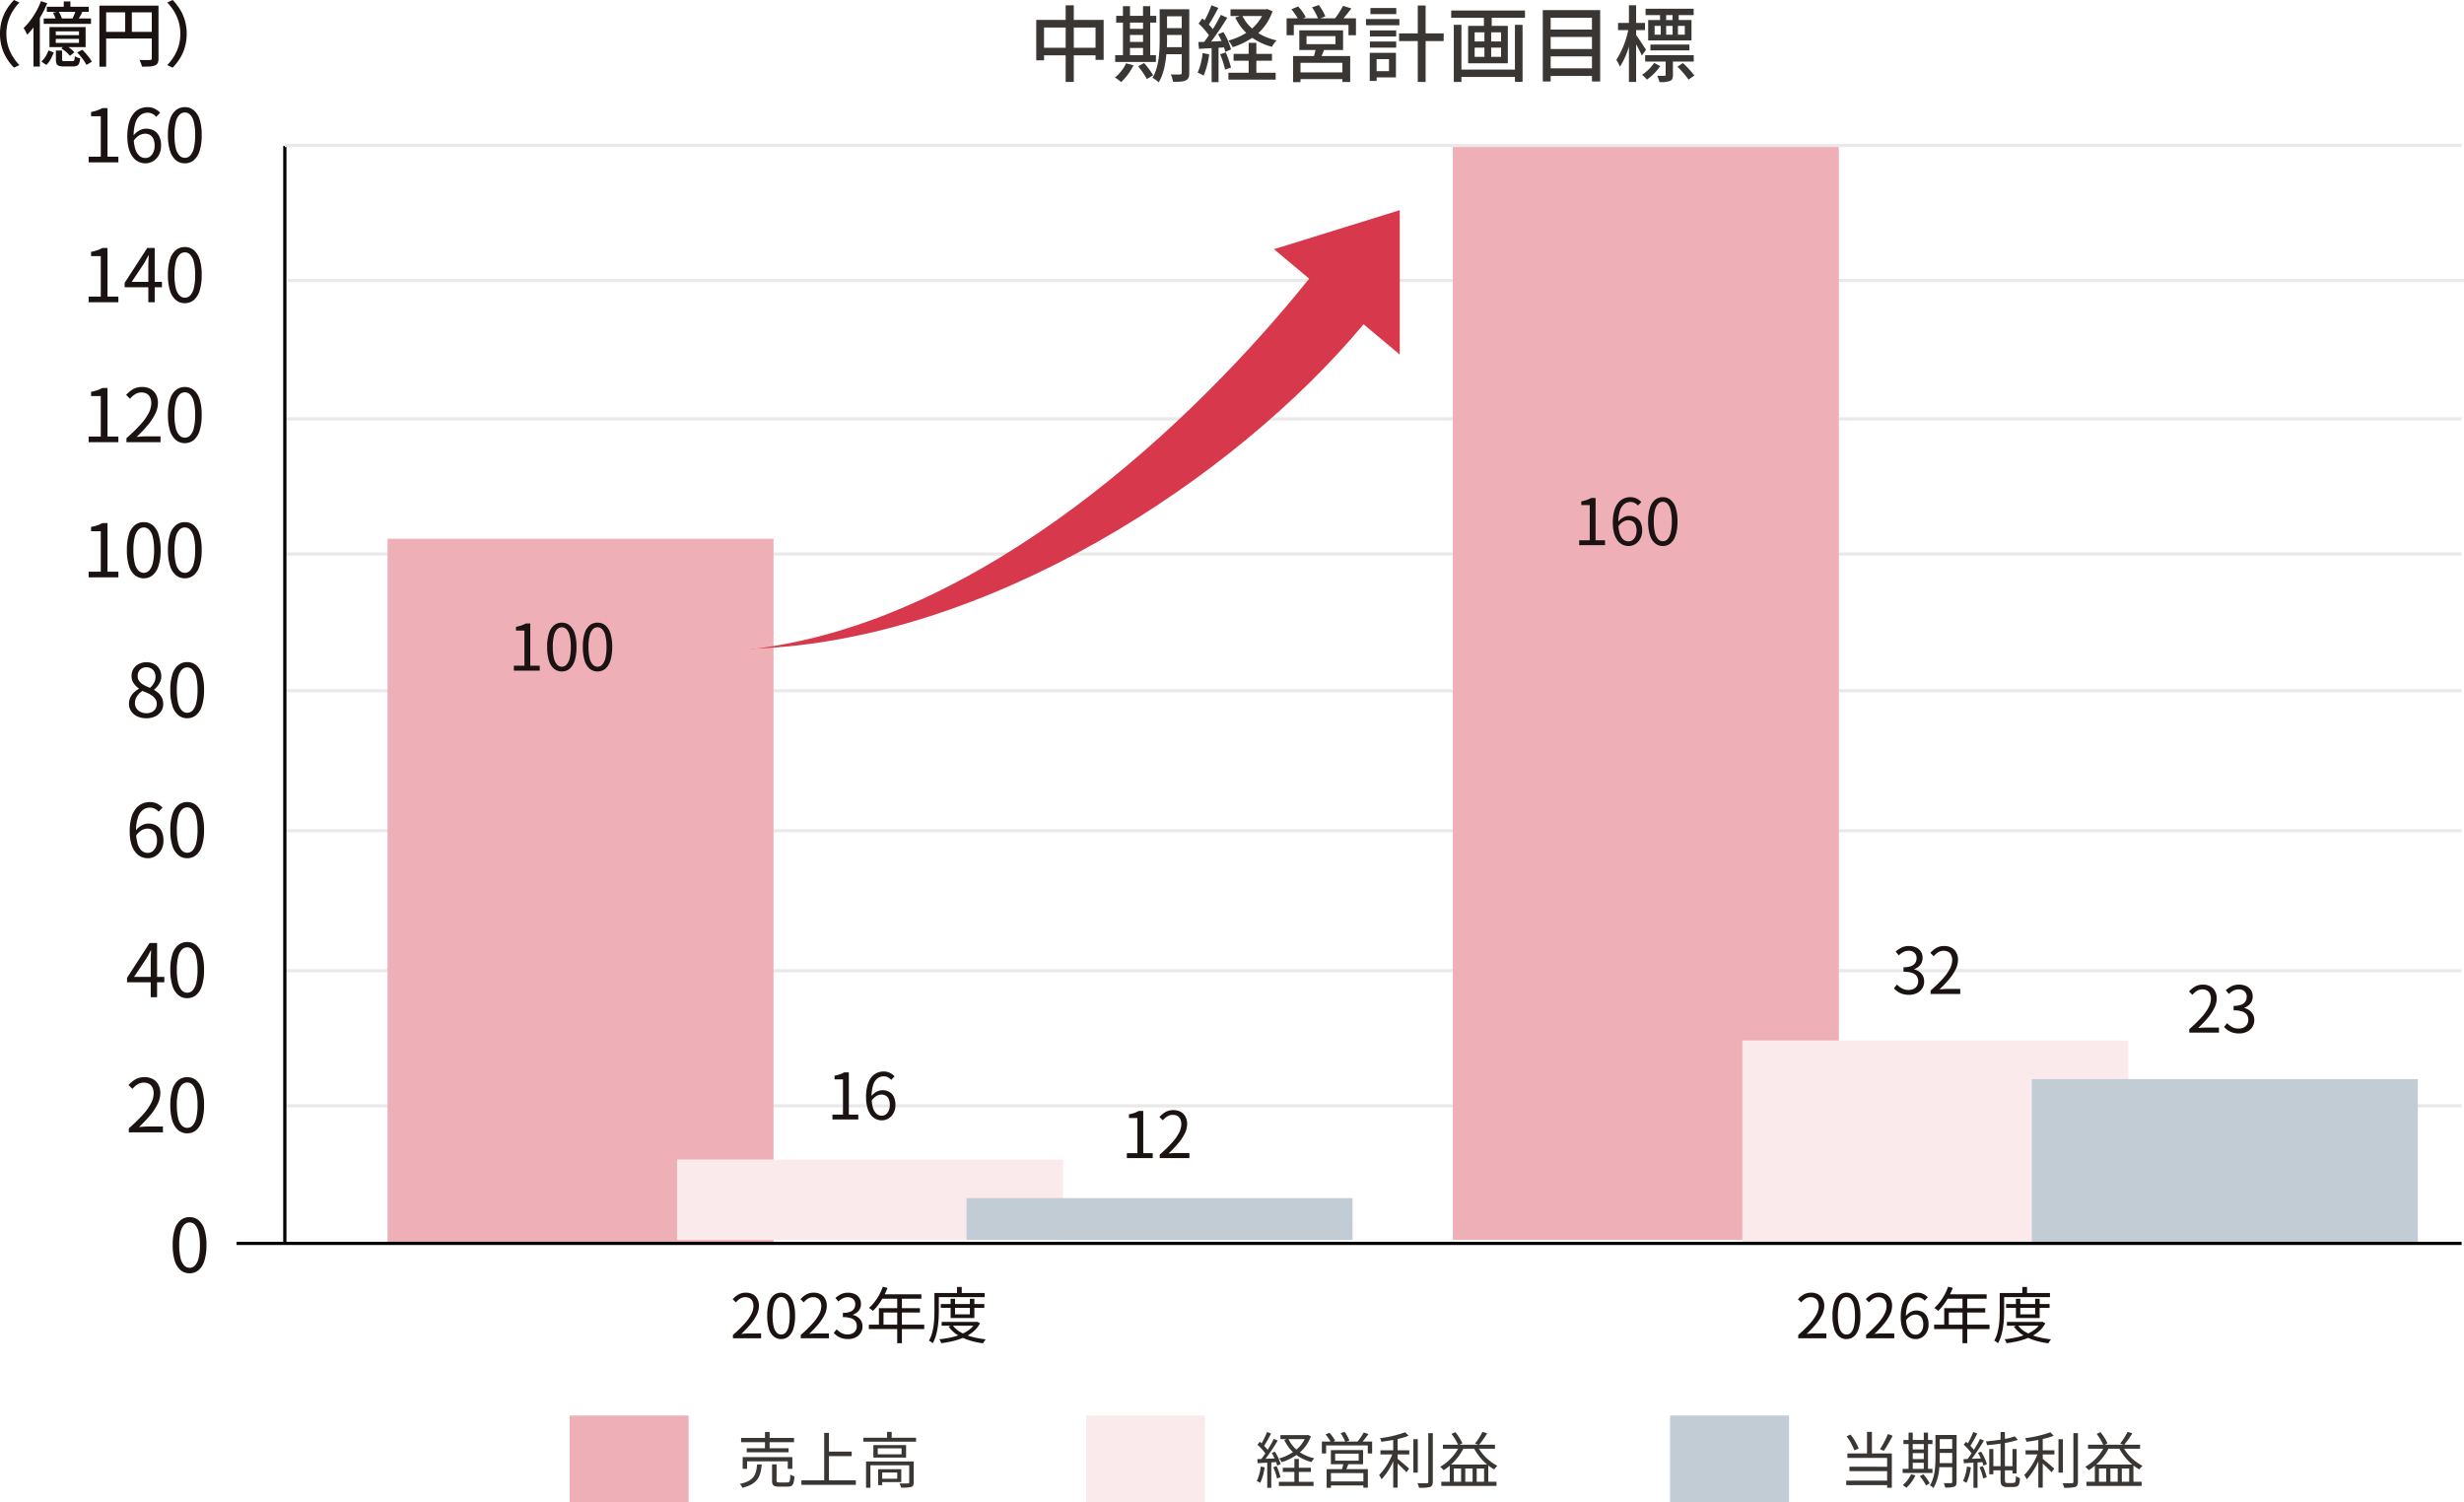 <svg xmlns="http://www.w3.org/2000/svg" width="766.018" height="467.078" viewBox="0 0 766.018 467.078"><g transform="translate(-302.982 -3522.124)"><g transform="translate(-4864 -11242.428)"><g transform="translate(5255.533 14851.765)"><path d="M676.717.5H0v-1H676.717Z" transform="translate(0.75)" fill="#e9e9e9"/><path d="M676.717.5H0v-1H676.717Z" transform="translate(0 43.015)" fill="#e9e9e9"/><path d="M676.717.5H0v-1H676.717Z" transform="translate(0 85.028)" fill="#e9e9e9"/><path d="M676.717.5H0v-1H676.717Z" transform="translate(0 127.542)" fill="#e9e9e9"/><path d="M676.717.5H0v-1H676.717Z" transform="translate(0 171.056)" fill="#e9e9e9"/><path d="M676.717.5H0v-1H676.717Z" transform="translate(0 256.584)" fill="#e9e9e9"/><path d="M676.717.5H0v-1H676.717Z" transform="translate(0 214.57)" fill="#e9e9e9"/></g><g transform="translate(5287.466 14932.043)"><rect width="120" height="219" fill="#efafb7"/><rect width="120" height="25" transform="translate(90 193)" fill="#fbeaec"/><rect width="120" height="13" transform="translate(180 205)" fill="#c1ccd4"/><g transform="translate(37.512 18.006)"><path d="M.836,0V-1.026a43.089,43.089,0,0,0,3.6-3.5,13.881,13.881,0,0,0,2.1-2.936,5.709,5.709,0,0,0,.684-2.556,3.509,3.509,0,0,0-.276-1.425,2.125,2.125,0,0,0-.845-.978,2.71,2.71,0,0,0-1.444-.352,2.943,2.943,0,0,0-1.587.456,5.239,5.239,0,0,0-1.3,1.159L.76-12.141a7.254,7.254,0,0,1,1.805-1.482,4.575,4.575,0,0,1,2.3-.551,4.36,4.36,0,0,1,2.156.5,3.541,3.541,0,0,1,1.406,1.425,4.429,4.429,0,0,1,.5,2.156,6.39,6.39,0,0,1-.693,2.812,14.49,14.49,0,0,1-1.919,2.9A34.408,34.408,0,0,1,3.458-1.368q.551-.038,1.149-.086T5.738-1.5H9.6V0ZM15.827.247a3.514,3.514,0,0,1-2.29-.8,5.061,5.061,0,0,1-1.51-2.413,13.113,13.113,0,0,1-.532-4.047,12.836,12.836,0,0,1,.532-4.018,4.93,4.93,0,0,1,1.51-2.366,3.567,3.567,0,0,1,2.29-.779,3.529,3.529,0,0,1,2.3.789,5.029,5.029,0,0,1,1.5,2.365,12.744,12.744,0,0,1,.532,4.009,13.113,13.113,0,0,1-.532,4.047,5.1,5.1,0,0,1-1.5,2.413A3.5,3.5,0,0,1,15.827.247Zm0-1.406a1.9,1.9,0,0,0,1.4-.608,4.166,4.166,0,0,0,.931-1.91,13.819,13.819,0,0,0,.332-3.334,13.578,13.578,0,0,0-.332-3.315,4.078,4.078,0,0,0-.931-1.881,1.914,1.914,0,0,0-1.4-.6,1.924,1.924,0,0,0-1.387.6,4.021,4.021,0,0,0-.941,1.881,13.578,13.578,0,0,0-.333,3.315A13.819,13.819,0,0,0,13.5-3.677a4.107,4.107,0,0,0,.941,1.91A1.91,1.91,0,0,0,15.827-1.159ZM21.926,0V-1.026a43.089,43.089,0,0,0,3.6-3.5,13.881,13.881,0,0,0,2.1-2.936,5.709,5.709,0,0,0,.684-2.556,3.509,3.509,0,0,0-.276-1.425,2.125,2.125,0,0,0-.846-.978,2.71,2.71,0,0,0-1.444-.352,2.943,2.943,0,0,0-1.587.456,5.239,5.239,0,0,0-1.3,1.159l-1.007-.988a7.254,7.254,0,0,1,1.805-1.482,4.575,4.575,0,0,1,2.3-.551,4.36,4.36,0,0,1,2.156.5,3.541,3.541,0,0,1,1.406,1.425,4.429,4.429,0,0,1,.5,2.156,6.39,6.39,0,0,1-.694,2.812,14.49,14.49,0,0,1-1.919,2.9,34.408,34.408,0,0,1-2.86,3.012q.551-.038,1.149-.086T26.828-1.5h3.857V0ZM36.632.247a6.237,6.237,0,0,1-1.91-.266,5.437,5.437,0,0,1-1.453-.7,6.124,6.124,0,0,1-1.083-.95l.893-1.121a6.708,6.708,0,0,0,1.435,1.112,3.9,3.9,0,0,0,2,.484,3.293,3.293,0,0,0,1.472-.314,2.394,2.394,0,0,0,1-.893,2.552,2.552,0,0,0,.361-1.378,2.62,2.62,0,0,0-.408-1.463,2.646,2.646,0,0,0-1.359-.978,7.592,7.592,0,0,0-2.565-.352V-7.9a6.019,6.019,0,0,0,2.28-.351,2.473,2.473,0,0,0,1.207-.96,2.542,2.542,0,0,0,.37-1.349,2.115,2.115,0,0,0-.627-1.605,2.4,2.4,0,0,0-1.729-.6,3.351,3.351,0,0,0-1.568.38,5.337,5.337,0,0,0-1.32.969l-.931-1.1a7.622,7.622,0,0,1,1.738-1.187,4.755,4.755,0,0,1,2.138-.465,5.131,5.131,0,0,1,2.1.408,3.305,3.305,0,0,1,1.444,1.188,3.3,3.3,0,0,1,.522,1.881,3.221,3.221,0,0,1-.684,2.109,4.021,4.021,0,0,1-1.786,1.235v.1a4.134,4.134,0,0,1,1.482.665,3.579,3.579,0,0,1,1.064,1.2,3.4,3.4,0,0,1,.4,1.672A3.689,3.689,0,0,1,40.508-1.6,3.955,3.955,0,0,1,38.893-.228,5.235,5.235,0,0,1,36.632.247ZM47.443-16.036l1.444.38a23.173,23.173,0,0,1-1.244,2.708A20.433,20.433,0,0,1,46.094-10.5a15.491,15.491,0,0,1-1.729,1.986q-.133-.114-.352-.295t-.456-.351a3.2,3.2,0,0,0-.427-.266,13.26,13.26,0,0,0,1.719-1.833,16.34,16.34,0,0,0,1.472-2.261A17.447,17.447,0,0,0,47.443-16.036Zm-.285,2.375H59.413v1.368H46.455Zm-.931,4.294H58.976v1.349H47.652v4.484H46.227Zm-3.135,5.13H60.306v1.368H43.092Zm8.816-8.7h1.463V1.52H51.908Zm13.547,2.3H78.983v1.178H65.455Zm.266,5.548H76.608v1.178H65.721Zm2.793-7.2h1.368v4.845H74.5v-4.845H75.9v5.985H68.514Zm7.714,7.2h.285l.247-.057.893.475A8.6,8.6,0,0,1,75.62-2.118a11.884,11.884,0,0,1-2.85,1.8A19.565,19.565,0,0,1,69.35.845a31.081,31.081,0,0,1-3.762.675,2.867,2.867,0,0,0-.237-.608,3.062,3.062,0,0,0-.37-.589,33.684,33.684,0,0,0,3.534-.561,18.6,18.6,0,0,0,3.24-1,11.689,11.689,0,0,0,2.67-1.52,6.432,6.432,0,0,0,1.805-2.128ZM69.1-4.1a7.894,7.894,0,0,0,2.461,2.185A14.562,14.562,0,0,0,75.126-.456a26.092,26.092,0,0,0,4.313.779,4.781,4.781,0,0,0-.295.38q-.161.228-.3.447a4.167,4.167,0,0,0-.238.409A25,25,0,0,1,74.214.6a15.221,15.221,0,0,1-3.677-1.71,9.517,9.517,0,0,1-2.65-2.518ZM70.509-15.96h1.463v2.6H70.509Zm-6.327,1.881H79.1v1.292H64.182Zm-.7,0h1.368v5.491q0,1.1-.066,2.413T64.515-3.5a20.229,20.229,0,0,1-.57,2.66,10.488,10.488,0,0,1-1,2.375,3.051,3.051,0,0,0-.332-.276Q62.4,1.1,62.178.96a1.607,1.607,0,0,0-.409-.2A9.967,9.967,0,0,0,62.7-1.454,17.214,17.214,0,0,0,63.213-3.9q.171-1.254.218-2.461t.048-2.233Z" transform="translate(69.022 230.567)" fill="#1a1311"/><path d="M1.76,0V-1.52H5.04V-12.46H2.42v-1.16a11.126,11.126,0,0,0,1.71-.44,8.431,8.431,0,0,0,1.33-.6h1.4V-1.52H9.8V0ZM17.12.26a4.278,4.278,0,0,1-1.94-.45,4.3,4.3,0,0,1-1.56-1.36,6.937,6.937,0,0,1-1.03-2.27A12.184,12.184,0,0,1,12.22-7a13.287,13.287,0,0,1,.44-3.66,6.947,6.947,0,0,1,1.2-2.46,4.631,4.631,0,0,1,1.74-1.37,5.025,5.025,0,0,1,2.04-.43,4.378,4.378,0,0,1,1.98.42,5.133,5.133,0,0,1,1.46,1.08L20.04-12.3A2.994,2.994,0,0,0,19-13.12a2.906,2.906,0,0,0-1.28-.3,3.211,3.211,0,0,0-1.9.61,4.088,4.088,0,0,0-1.37,2.01A11.427,11.427,0,0,0,13.94-7a11.766,11.766,0,0,0,.37,3.18,4.244,4.244,0,0,0,1.08,1.97,2.428,2.428,0,0,0,1.73.67,2.035,2.035,0,0,0,1.27-.42,2.905,2.905,0,0,0,.88-1.17A4.26,4.26,0,0,0,19.6-4.5a4.677,4.677,0,0,0-.29-1.73,2.351,2.351,0,0,0-.87-1.12,2.6,2.6,0,0,0-1.48-.39,3.193,3.193,0,0,0-1.52.45,4.7,4.7,0,0,0-1.56,1.55l-.06-1.44a5.532,5.532,0,0,1,1.02-1.03,4.458,4.458,0,0,1,1.19-.66,3.574,3.574,0,0,1,1.23-.23,4.328,4.328,0,0,1,2.15.51,3.482,3.482,0,0,1,1.42,1.53,5.7,5.7,0,0,1,.51,2.56,5.145,5.145,0,0,1-.58,2.49A4.417,4.417,0,0,1,19.23-.34,3.871,3.871,0,0,1,17.12.26Z" transform="translate(99.032 162.545)" fill="#1a1311"/><path d="M1.76,0V-1.52H5.04V-12.46H2.42v-1.16a11.126,11.126,0,0,0,1.71-.44,8.431,8.431,0,0,0,1.33-.6h1.4V-1.52H9.8V0Zm14.9.26a3.7,3.7,0,0,1-2.41-.84,5.328,5.328,0,0,1-1.59-2.54,13.8,13.8,0,0,1-.56-4.26,13.511,13.511,0,0,1,.56-4.23,5.189,5.189,0,0,1,1.59-2.49,3.755,3.755,0,0,1,2.41-.82,3.715,3.715,0,0,1,2.42.83,5.294,5.294,0,0,1,1.58,2.49,13.414,13.414,0,0,1,.56,4.22,13.8,13.8,0,0,1-.56,4.26A5.368,5.368,0,0,1,19.08-.58,3.687,3.687,0,0,1,16.66.26Zm0-1.48a2,2,0,0,0,1.47-.64,4.385,4.385,0,0,0,.98-2.01,14.546,14.546,0,0,0,.35-3.51,14.293,14.293,0,0,0-.35-3.49,4.293,4.293,0,0,0-.98-1.98,2.015,2.015,0,0,0-1.47-.63,2.026,2.026,0,0,0-1.46.63,4.232,4.232,0,0,0-.99,1.98,14.293,14.293,0,0,0-.35,3.49,14.546,14.546,0,0,0,.35,3.51,4.323,4.323,0,0,0,.99,2.01A2.011,2.011,0,0,0,16.66-1.22ZM27.76.26a3.7,3.7,0,0,1-2.41-.84,5.328,5.328,0,0,1-1.59-2.54,13.8,13.8,0,0,1-.56-4.26,13.511,13.511,0,0,1,.56-4.23,5.189,5.189,0,0,1,1.59-2.49,3.755,3.755,0,0,1,2.41-.82,3.715,3.715,0,0,1,2.42.83,5.294,5.294,0,0,1,1.58,2.49,13.414,13.414,0,0,1,.56,4.22,13.8,13.8,0,0,1-.56,4.26A5.368,5.368,0,0,1,30.18-.58,3.687,3.687,0,0,1,27.76.26Zm0-1.48a2,2,0,0,0,1.47-.64,4.385,4.385,0,0,0,.98-2.01,14.546,14.546,0,0,0,.35-3.51,14.293,14.293,0,0,0-.35-3.49,4.293,4.293,0,0,0-.98-1.98,2.015,2.015,0,0,0-1.47-.63,2.026,2.026,0,0,0-1.46.63,4.232,4.232,0,0,0-.99,1.98,14.292,14.292,0,0,0-.35,3.49,14.546,14.546,0,0,0,.35,3.51,4.323,4.323,0,0,0,.99,2.01A2.011,2.011,0,0,0,27.76-1.22Z" transform="translate(0 23)" fill="#1a1311"/><path d="M1.76,0V-1.52H5.04V-12.46H2.42v-1.16a11.126,11.126,0,0,0,1.71-.44,8.431,8.431,0,0,0,1.33-.6h1.4V-1.52H9.8V0ZM11.98,0V-1.08a45.357,45.357,0,0,0,3.79-3.68,14.612,14.612,0,0,0,2.21-3.09,6.009,6.009,0,0,0,.72-2.69,3.694,3.694,0,0,0-.29-1.5,2.237,2.237,0,0,0-.89-1.03A2.852,2.852,0,0,0,16-13.44a3.1,3.1,0,0,0-1.67.48,5.514,5.514,0,0,0-1.37,1.22L11.9-12.78a7.636,7.636,0,0,1,1.9-1.56,4.816,4.816,0,0,1,2.42-.58,4.59,4.59,0,0,1,2.27.53,3.728,3.728,0,0,1,1.48,1.5,4.662,4.662,0,0,1,.53,2.27,6.726,6.726,0,0,1-.73,2.96,15.253,15.253,0,0,1-2.02,3.05,36.219,36.219,0,0,1-3.01,3.17q.58-.04,1.21-.09t1.19-.05H21.2V0Z" transform="translate(190.561 174.549)" fill="#1a1311"/></g></g><g transform="translate(5618.649 14893.031)"><rect width="120" height="340" transform="translate(0 -83)" fill="#efafb7"/><rect width="120" height="63" transform="translate(90 195)" fill="#fbeaec"/><rect width="120" height="51" transform="translate(180 207)" fill="#c1ccd4"/><g transform="translate(37.512 18.006)"><path d="M.836,0V-1.026a43.089,43.089,0,0,0,3.6-3.5,13.881,13.881,0,0,0,2.1-2.936,5.709,5.709,0,0,0,.684-2.556,3.509,3.509,0,0,0-.276-1.425,2.125,2.125,0,0,0-.845-.978,2.71,2.71,0,0,0-1.444-.352,2.943,2.943,0,0,0-1.587.456,5.239,5.239,0,0,0-1.3,1.159L.76-12.141a7.254,7.254,0,0,1,1.805-1.482,4.575,4.575,0,0,1,2.3-.551,4.36,4.36,0,0,1,2.156.5,3.541,3.541,0,0,1,1.406,1.425,4.429,4.429,0,0,1,.5,2.156,6.39,6.39,0,0,1-.693,2.812,14.49,14.49,0,0,1-1.919,2.9A34.408,34.408,0,0,1,3.458-1.368q.551-.038,1.149-.086T5.738-1.5H9.6V0ZM15.827.247a3.514,3.514,0,0,1-2.29-.8,5.061,5.061,0,0,1-1.51-2.413,13.113,13.113,0,0,1-.532-4.047,12.836,12.836,0,0,1,.532-4.018,4.93,4.93,0,0,1,1.51-2.366,3.567,3.567,0,0,1,2.29-.779,3.529,3.529,0,0,1,2.3.789,5.029,5.029,0,0,1,1.5,2.365,12.744,12.744,0,0,1,.532,4.009,13.113,13.113,0,0,1-.532,4.047,5.1,5.1,0,0,1-1.5,2.413A3.5,3.5,0,0,1,15.827.247Zm0-1.406a1.9,1.9,0,0,0,1.4-.608,4.166,4.166,0,0,0,.931-1.91,13.819,13.819,0,0,0,.332-3.334,13.578,13.578,0,0,0-.332-3.315,4.078,4.078,0,0,0-.931-1.881,1.914,1.914,0,0,0-1.4-.6,1.924,1.924,0,0,0-1.387.6,4.021,4.021,0,0,0-.941,1.881,13.578,13.578,0,0,0-.333,3.315A13.819,13.819,0,0,0,13.5-3.677a4.107,4.107,0,0,0,.941,1.91A1.91,1.91,0,0,0,15.827-1.159ZM21.926,0V-1.026a43.089,43.089,0,0,0,3.6-3.5,13.881,13.881,0,0,0,2.1-2.936,5.709,5.709,0,0,0,.684-2.556,3.509,3.509,0,0,0-.276-1.425,2.125,2.125,0,0,0-.846-.978,2.71,2.71,0,0,0-1.444-.352,2.943,2.943,0,0,0-1.587.456,5.239,5.239,0,0,0-1.3,1.159l-1.007-.988a7.254,7.254,0,0,1,1.805-1.482,4.575,4.575,0,0,1,2.3-.551,4.36,4.36,0,0,1,2.156.5,3.541,3.541,0,0,1,1.406,1.425,4.429,4.429,0,0,1,.5,2.156,6.39,6.39,0,0,1-.694,2.812,14.49,14.49,0,0,1-1.919,2.9,34.408,34.408,0,0,1-2.86,3.012q.551-.038,1.149-.086T26.828-1.5h3.857V0ZM37.354.247a4.064,4.064,0,0,1-1.843-.428,4.09,4.09,0,0,1-1.482-1.292,6.59,6.59,0,0,1-.979-2.157A11.575,11.575,0,0,1,32.7-6.65a12.623,12.623,0,0,1,.418-3.477,6.6,6.6,0,0,1,1.14-2.337,4.4,4.4,0,0,1,1.653-1.3,4.774,4.774,0,0,1,1.938-.408,4.159,4.159,0,0,1,1.881.4,4.876,4.876,0,0,1,1.387,1.026l-.988,1.064a2.844,2.844,0,0,0-.988-.779,2.761,2.761,0,0,0-1.216-.285,3.05,3.05,0,0,0-1.805.58,3.883,3.883,0,0,0-1.3,1.91,10.856,10.856,0,0,0-.485,3.61,11.178,11.178,0,0,0,.352,3.021A4.032,4.032,0,0,0,35.71-1.758a2.306,2.306,0,0,0,1.644.637,1.933,1.933,0,0,0,1.207-.4A2.76,2.76,0,0,0,39.4-2.632a4.047,4.047,0,0,0,.313-1.644,4.443,4.443,0,0,0-.275-1.644,2.233,2.233,0,0,0-.826-1.064A2.469,2.469,0,0,0,37.2-7.353a3.034,3.034,0,0,0-1.444.428,4.465,4.465,0,0,0-1.482,1.473l-.057-1.368a5.256,5.256,0,0,1,.969-.978,4.236,4.236,0,0,1,1.131-.627,3.4,3.4,0,0,1,1.168-.219,4.111,4.111,0,0,1,2.042.484,3.308,3.308,0,0,1,1.349,1.454,5.417,5.417,0,0,1,.484,2.432,4.888,4.888,0,0,1-.551,2.366A4.2,4.2,0,0,1,39.359-.323,3.677,3.677,0,0,1,37.354.247ZM47.443-16.036l1.444.38a23.173,23.173,0,0,1-1.244,2.708A20.433,20.433,0,0,1,46.094-10.5a15.491,15.491,0,0,1-1.729,1.986q-.133-.114-.352-.295t-.456-.351a3.2,3.2,0,0,0-.427-.266,13.26,13.26,0,0,0,1.719-1.833,16.34,16.34,0,0,0,1.472-2.261A17.447,17.447,0,0,0,47.443-16.036Zm-.285,2.375H59.413v1.368H46.455Zm-.931,4.294H58.976v1.349H47.652v4.484H46.227Zm-3.135,5.13H60.306v1.368H43.092Zm8.816-8.7h1.463V1.52H51.908Zm13.547,2.3H78.983v1.178H65.455Zm.266,5.548H76.608v1.178H65.721Zm2.793-7.2h1.368v4.845H74.5v-4.845H75.9v5.985H68.514Zm7.714,7.2h.285l.247-.057.893.475A8.6,8.6,0,0,1,75.62-2.118a11.884,11.884,0,0,1-2.85,1.8A19.565,19.565,0,0,1,69.35.845a31.081,31.081,0,0,1-3.762.675,2.867,2.867,0,0,0-.237-.608,3.062,3.062,0,0,0-.37-.589,33.684,33.684,0,0,0,3.534-.561,18.6,18.6,0,0,0,3.24-1,11.689,11.689,0,0,0,2.67-1.52,6.432,6.432,0,0,0,1.805-2.128ZM69.1-4.1a7.894,7.894,0,0,0,2.461,2.185A14.562,14.562,0,0,0,75.126-.456a26.092,26.092,0,0,0,4.313.779,4.781,4.781,0,0,0-.295.38q-.161.228-.3.447a4.167,4.167,0,0,0-.238.409A25,25,0,0,1,74.214.6a15.221,15.221,0,0,1-3.677-1.71,9.517,9.517,0,0,1-2.65-2.518ZM70.509-15.96h1.463v2.6H70.509Zm-6.327,1.881H79.1v1.292H64.182Zm-.7,0h1.368v5.491q0,1.1-.066,2.413T64.515-3.5a20.229,20.229,0,0,1-.57,2.66,10.488,10.488,0,0,1-1,2.375,3.051,3.051,0,0,0-.332-.276Q62.4,1.1,62.178.96a1.607,1.607,0,0,0-.409-.2A9.967,9.967,0,0,0,62.7-1.454,17.214,17.214,0,0,0,63.213-3.9q.171-1.254.218-2.461t.048-2.233Z" transform="translate(69.022 269.579)" fill="#1a1311"/><path d="M5.26.26A6.565,6.565,0,0,1,3.25-.02,5.723,5.723,0,0,1,1.72-.76a6.447,6.447,0,0,1-1.14-1l.94-1.18A7.061,7.061,0,0,0,3.03-1.77a4.1,4.1,0,0,0,2.11.51,3.466,3.466,0,0,0,1.55-.33,2.52,2.52,0,0,0,1.05-.94,2.687,2.687,0,0,0,.38-1.45,2.757,2.757,0,0,0-.43-1.54A2.785,2.785,0,0,0,6.26-6.55a7.992,7.992,0,0,0-2.7-.37v-1.4a6.335,6.335,0,0,0,2.4-.37A2.6,2.6,0,0,0,7.23-9.7a2.676,2.676,0,0,0,.39-1.42,2.227,2.227,0,0,0-.66-1.69,2.528,2.528,0,0,0-1.82-.63,3.528,3.528,0,0,0-1.65.4A5.618,5.618,0,0,0,2.1-12.02l-.98-1.16a8.023,8.023,0,0,1,1.83-1.25,5.006,5.006,0,0,1,2.25-.49,5.4,5.4,0,0,1,2.21.43,3.479,3.479,0,0,1,1.52,1.25,3.472,3.472,0,0,1,.55,1.98,3.391,3.391,0,0,1-.72,2.22,4.232,4.232,0,0,1-1.88,1.3v.1a4.352,4.352,0,0,1,1.56.7A3.768,3.768,0,0,1,9.56-5.68a3.579,3.579,0,0,1,.42,1.76,3.884,3.884,0,0,1-.64,2.24A4.163,4.163,0,0,1,7.64-.24,5.511,5.511,0,0,1,5.26.26ZM11.98,0V-1.08a45.357,45.357,0,0,0,3.79-3.68,14.612,14.612,0,0,0,2.21-3.09,6.009,6.009,0,0,0,.72-2.69,3.694,3.694,0,0,0-.29-1.5,2.237,2.237,0,0,0-.89-1.03A2.852,2.852,0,0,0,16-13.44a3.1,3.1,0,0,0-1.67.48,5.514,5.514,0,0,0-1.37,1.22L11.9-12.78a7.636,7.636,0,0,1,1.9-1.56,4.816,4.816,0,0,1,2.42-.58,4.59,4.59,0,0,1,2.27.53,3.728,3.728,0,0,1,1.48,1.5,4.662,4.662,0,0,1,.53,2.27,6.726,6.726,0,0,1-.73,2.96,15.253,15.253,0,0,1-2.02,3.05,36.219,36.219,0,0,1-3.01,3.17q.58-.04,1.21-.09t1.19-.05H21.2V0Z" transform="translate(99.032 162.545)" fill="#1a1311"/><path d="M1.76,0V-1.52H5.04V-12.46H2.42v-1.16a11.126,11.126,0,0,0,1.71-.44,8.431,8.431,0,0,0,1.33-.6h1.4V-1.52H9.8V0ZM17.12.26a4.278,4.278,0,0,1-1.94-.45,4.3,4.3,0,0,1-1.56-1.36,6.937,6.937,0,0,1-1.03-2.27A12.184,12.184,0,0,1,12.22-7a13.287,13.287,0,0,1,.44-3.66,6.947,6.947,0,0,1,1.2-2.46,4.631,4.631,0,0,1,1.74-1.37,5.025,5.025,0,0,1,2.04-.43,4.378,4.378,0,0,1,1.98.42,5.133,5.133,0,0,1,1.46,1.08L20.04-12.3A2.994,2.994,0,0,0,19-13.12a2.906,2.906,0,0,0-1.28-.3,3.211,3.211,0,0,0-1.9.61,4.088,4.088,0,0,0-1.37,2.01A11.427,11.427,0,0,0,13.94-7a11.766,11.766,0,0,0,.37,3.18,4.244,4.244,0,0,0,1.08,1.97,2.428,2.428,0,0,0,1.73.67,2.035,2.035,0,0,0,1.27-.42,2.905,2.905,0,0,0,.88-1.17A4.26,4.26,0,0,0,19.6-4.5a4.677,4.677,0,0,0-.29-1.73,2.351,2.351,0,0,0-.87-1.12,2.6,2.6,0,0,0-1.48-.39,3.193,3.193,0,0,0-1.52.45,4.7,4.7,0,0,0-1.56,1.55l-.06-1.44a5.532,5.532,0,0,1,1.02-1.03,4.458,4.458,0,0,1,1.19-.66,3.574,3.574,0,0,1,1.23-.23,4.328,4.328,0,0,1,2.15.51,3.482,3.482,0,0,1,1.42,1.53,5.7,5.7,0,0,1,.51,2.56,5.145,5.145,0,0,1-.58,2.49A4.417,4.417,0,0,1,19.23-.34,3.871,3.871,0,0,1,17.12.26Zm10.64,0a3.7,3.7,0,0,1-2.41-.84,5.328,5.328,0,0,1-1.59-2.54,13.8,13.8,0,0,1-.56-4.26,13.511,13.511,0,0,1,.56-4.23,5.189,5.189,0,0,1,1.59-2.49,3.755,3.755,0,0,1,2.41-.82,3.715,3.715,0,0,1,2.42.83,5.294,5.294,0,0,1,1.58,2.49,13.414,13.414,0,0,1,.56,4.22,13.8,13.8,0,0,1-.56,4.26A5.368,5.368,0,0,1,30.18-.58,3.687,3.687,0,0,1,27.76.26Zm0-1.48a2,2,0,0,0,1.47-.64,4.385,4.385,0,0,0,.98-2.01,14.546,14.546,0,0,0,.35-3.51,14.293,14.293,0,0,0-.35-3.49,4.293,4.293,0,0,0-.98-1.98,2.015,2.015,0,0,0-1.47-.63,2.026,2.026,0,0,0-1.46.63,4.232,4.232,0,0,0-.99,1.98,14.292,14.292,0,0,0-.35,3.49,14.546,14.546,0,0,0,.35,3.51,4.323,4.323,0,0,0,.99,2.01A2.011,2.011,0,0,0,27.76-1.22Z" transform="translate(0 23)" fill="#1a1311"/><path d="M.88,0V-1.08A45.357,45.357,0,0,0,4.67-4.76,14.612,14.612,0,0,0,6.88-7.85a6.009,6.009,0,0,0,.72-2.69,3.694,3.694,0,0,0-.29-1.5,2.237,2.237,0,0,0-.89-1.03,2.852,2.852,0,0,0-1.52-.37,3.1,3.1,0,0,0-1.67.48,5.514,5.514,0,0,0-1.37,1.22L.8-12.78a7.636,7.636,0,0,1,1.9-1.56,4.816,4.816,0,0,1,2.42-.58,4.59,4.59,0,0,1,2.27.53,3.728,3.728,0,0,1,1.48,1.5,4.662,4.662,0,0,1,.53,2.27,6.726,6.726,0,0,1-.73,2.96A15.253,15.253,0,0,1,6.65-4.61,36.219,36.219,0,0,1,3.64-1.44q.58-.04,1.21-.09t1.19-.05H10.1V0ZM16.36.26a6.565,6.565,0,0,1-2.01-.28,5.723,5.723,0,0,1-1.53-.74,6.447,6.447,0,0,1-1.14-1l.94-1.18a7.061,7.061,0,0,0,1.51,1.17,4.1,4.1,0,0,0,2.11.51,3.466,3.466,0,0,0,1.55-.33,2.52,2.52,0,0,0,1.05-.94,2.687,2.687,0,0,0,.38-1.45,2.757,2.757,0,0,0-.43-1.54,2.785,2.785,0,0,0-1.43-1.03,7.992,7.992,0,0,0-2.7-.37v-1.4a6.335,6.335,0,0,0,2.4-.37A2.6,2.6,0,0,0,18.33-9.7a2.676,2.676,0,0,0,.39-1.42,2.227,2.227,0,0,0-.66-1.69,2.528,2.528,0,0,0-1.82-.63,3.528,3.528,0,0,0-1.65.4,5.618,5.618,0,0,0-1.39,1.02l-.98-1.16a8.023,8.023,0,0,1,1.83-1.25,5.006,5.006,0,0,1,2.25-.49,5.4,5.4,0,0,1,2.21.43,3.479,3.479,0,0,1,1.52,1.25,3.472,3.472,0,0,1,.55,1.98,3.391,3.391,0,0,1-.72,2.22,4.232,4.232,0,0,1-1.88,1.3v.1a4.352,4.352,0,0,1,1.56.7,3.768,3.768,0,0,1,1.12,1.26,3.579,3.579,0,0,1,.42,1.76,3.884,3.884,0,0,1-.64,2.24,4.163,4.163,0,0,1-1.7,1.44A5.511,5.511,0,0,1,16.36.26Z" transform="translate(190.561 174.549)" fill="#1a1311"/></g></g><path d="M691.721.5H0v-1H691.721Z" transform="translate(5240.528 15151.113)"/><path d="M.5,341.185h-1V0h1Z" transform="translate(5255.533 14809.928)"/><path d="M-29.018-8.36a14.729,14.729,0,0,1,.561-4.158,13.981,13.981,0,0,1,1.551-3.5,16.657,16.657,0,0,1,2.244-2.86l1.672.792A15.585,15.585,0,0,0-25.1-15.345a13.757,13.757,0,0,0-1.419,3.212,13.109,13.109,0,0,0-.517,3.773A13.141,13.141,0,0,0-26.521-4.6,13.492,13.492,0,0,0-25.1-1.386a16.521,16.521,0,0,0,2.112,2.75l-1.672.792A16.657,16.657,0,0,1-26.906-.7a13.941,13.941,0,0,1-1.551-3.509A14.762,14.762,0,0,1-29.018-8.36ZM-9.2-18.436h2.068v2.486H-9.2Zm-5.258,1.672H-1.43V-15.2H-14.454Zm-.968,3.63h14.7v1.672h-14.7Zm2.86-1.8,1.76-.374a11.339,11.339,0,0,1,.605,1.089,5.075,5.075,0,0,1,.407,1.089l-1.848.418A8.859,8.859,0,0,0-12-13.794,7.554,7.554,0,0,0-12.562-14.938ZM-5.5-15.6l2.09.506q-.374.682-.748,1.342t-.7,1.144l-1.628-.462q.264-.572.561-1.276A8.231,8.231,0,0,0-5.5-15.6Zm-6.182,8.822v1.232h7.216V-6.776Zm0-2.354v1.188h7.216V-9.13Zm-1.958-1.32H-2.4v6.226H-13.64Zm-.308,7.238,1.628.66A18.446,18.446,0,0,1-13.255-.5,6.621,6.621,0,0,1-14.63,1.32L-16.17.242a6.1,6.1,0,0,0,1.331-1.584A9.767,9.767,0,0,0-13.948-3.212Zm2.31.044h1.914v2.75q0,.352.154.451a1.555,1.555,0,0,0,.7.1h2.354a.815.815,0,0,0,.44-.1.651.651,0,0,0,.22-.44,6.873,6.873,0,0,0,.088-1,3.679,3.679,0,0,0,.781.385,6.627,6.627,0,0,0,.891.275A5.119,5.119,0,0,1-4.422.814a1.43,1.43,0,0,1-.682.759,2.805,2.805,0,0,1-1.188.209H-9.108A5.075,5.075,0,0,1-10.67,1.6a1.2,1.2,0,0,1-.759-.671A3.4,3.4,0,0,1-11.638-.4Zm1.672-.66L-8.712-4.84A15.266,15.266,0,0,1-7.117-3.762,6.986,6.986,0,0,1-5.9-2.618l-1.364,1.1A8.8,8.8,0,0,0-8.437-2.7,12.212,12.212,0,0,0-9.966-3.828Zm4.95,1.276,1.562-.858A15.176,15.176,0,0,1-2.3-2.211q.583.671,1.078,1.331A6.3,6.3,0,0,1-.484.33L-2.156,1.3a8.642,8.642,0,0,0-.7-1.21q-.462-.682-1.023-1.375A16.218,16.218,0,0,0-5.016-2.552ZM-16.28-18.524l1.936.638a30.669,30.669,0,0,1-1.727,3.619,35.482,35.482,0,0,1-2.145,3.388A22.506,22.506,0,0,1-20.57-8.074a6.429,6.429,0,0,0-.286-.638q-.2-.4-.418-.8a4.175,4.175,0,0,0-.418-.649,18.856,18.856,0,0,0,2.09-2.343,24.171,24.171,0,0,0,1.87-2.871A22.484,22.484,0,0,0-16.28-18.524Zm-2.332,5.9,1.958-1.98.022.022V1.826h-1.98Zm20.5-4.488H19.14v2.068H3.982v16.9H1.892Zm16.28,0h2.09V-.726A3.469,3.469,0,0,1,20.031.682a1.545,1.545,0,0,1-.869.77,4.747,4.747,0,0,1-1.584.33q-.99.066-2.464.066a3.605,3.605,0,0,0-.176-.682q-.132-.374-.286-.748a4.609,4.609,0,0,0-.33-.66q.726.022,1.386.033t1.177,0Q17.4-.22,17.6-.22a.644.644,0,0,0,.44-.121.532.532,0,0,0,.132-.407ZM3.036-8.976H19.162v2.068H3.036ZM9.9-16.038h2.068v8.1H9.9ZM29.018-8.36a14.762,14.762,0,0,1-.561,4.147A13.941,13.941,0,0,1,26.906-.7a16.657,16.657,0,0,1-2.244,2.86L22.99,1.364A16.521,16.521,0,0,0,25.1-1.386,13.492,13.492,0,0,0,26.521-4.6a13.141,13.141,0,0,0,.517-3.762,13.109,13.109,0,0,0-.517-3.773A13.757,13.757,0,0,0,25.1-15.345a15.585,15.585,0,0,0-2.112-2.739l1.672-.792a16.657,16.657,0,0,1,2.244,2.86,13.981,13.981,0,0,1,1.551,3.5A14.73,14.73,0,0,1,29.018-8.36Z" transform="translate(5196 14783.428)" fill="#1a1311"/><path d="M-89.8-8.606V-14.9h6.76v6.292Zm-9.256,0V-14.9h6.734v6.292Zm9.256-8.658v-4.524h-2.522v4.524h-9.152V-4.706h2.418V-6.24h6.734V2.028H-89.8V-6.24h6.76v1.4h2.522V-17.264Zm17.472,8.736h4.056v2.236h-4.056Zm4.056-7.9v1.95h-4.056v-1.95Zm-4.056,3.848h4.056v2.158h-4.056Zm8.06,6.292H-66.04v-10.14h1.872v-2.106H-66.04v-2.99h-2.236v2.99h-4.056v-2.99h-2.184v2.99h-2.106v2.106h2.106v10.14h-2.418v2.106h12.662ZM-73.528-3.77A12.84,12.84,0,0,1-77.012.65a12.328,12.328,0,0,1,1.924,1.43A18.182,18.182,0,0,0-71.24-3.146Zm3.744.936a26.9,26.9,0,0,1,2.7,3.952l1.95-1.17a24.824,24.824,0,0,0-2.808-3.8Zm8.918-5.954c.052-.832.052-1.664.052-2.418v-1.378h4.576v3.8Zm4.628-9.594v3.666h-4.576v-3.666Zm2.34-2.184h-9.2v9.36c0,3.718-.182,8.58-2.236,11.96a8.5,8.5,0,0,1,1.924,1.4C-61.932-.208-61.308-3.51-61.022-6.6h4.784V-.832c0,.416-.156.52-.546.546-.338,0-1.638.026-2.86-.026a8.3,8.3,0,0,1,.7,2.288c1.924.026,3.172-.026,3.952-.442C-54.184,1.17-53.9.468-53.9-.806Zm22.62,2.106a13.932,13.932,0,0,1-3.094,3.874,12.616,12.616,0,0,1-2.99-3.874Zm1.664-2.184-.468.1h-11v2.08h2.912l-1.43.468a16.065,16.065,0,0,0,3.406,4.758,20.515,20.515,0,0,1-5.564,2.418A8.9,8.9,0,0,1-40.4-8.788,23.067,23.067,0,0,0-34.32-11.7a19.238,19.238,0,0,0,6.136,2.808,8.947,8.947,0,0,1,1.456-2,18.153,18.153,0,0,1-5.72-2.262,16.156,16.156,0,0,0,4.42-6.786Zm-20.15,13.7A19.649,19.649,0,0,1-51.3-.858a10.162,10.162,0,0,1,1.846.91,24.074,24.074,0,0,0,1.742-6.63Zm6.656-1.768a10.154,10.154,0,0,1,.416,1.4l1.768-.78a20.156,20.156,0,0,0-2.366-5.382l-1.638.676c.364.65.728,1.378,1.066,2.106-1.118.078-2.21.13-3.25.156,1.69-2.184,3.562-5.018,5.018-7.384l-2-.91c-.65,1.326-1.534,2.912-2.47,4.446a18.8,18.8,0,0,0-1.248-1.43c.936-1.43,2.028-3.432,2.938-5.174l-2.132-.832a29.981,29.981,0,0,1-2.132,4.706c-.234-.208-.468-.416-.7-.6l-1.17,1.586a24.525,24.525,0,0,1,3.224,3.64c-.494.728-1.014,1.43-1.482,2.054l-1.82.052.208,2.132c1.17-.078,2.5-.156,3.926-.234V2.08H-44.8V-8.606Zm-1.2,2.132A27.809,27.809,0,0,1-42.77-1.82l1.846-.624A30.037,30.037,0,0,0-42.562-7.15Zm11.258,2h4.862V-6.708h-4.862V-10.14h-2.392v3.432h-4.68v2.132h4.68V-.832H-41.73V1.3h14.69V-.832h-6.006ZM-6.292-.936H-19.318v-2.99H-6.292ZM-17.446-12.22h9v2.5h-9ZM-6.084-7.9v-6.11h-13.6V-7.9h5.044c-.156.6-.312,1.274-.494,1.872h-6.5V2.08h2.314V1.144H-6.292v.91h2.418V-6.032h-8.892c.234-.572.494-1.222.754-1.872Zm.13-9.854c.78-.91,1.638-2,2.444-3.068l-2.574-.806a27.188,27.188,0,0,1-2.5,3.874h-4.55l1.534-.6a15.648,15.648,0,0,0-2.028-3.536l-2.106.728a18.389,18.389,0,0,1,1.846,3.406h-4.6l.806-.364a16.125,16.125,0,0,0-2.366-3.328l-2.106.884a17.594,17.594,0,0,1,1.95,2.808h-3.432v5.252H-21.4v-3.2h17v3.2H-2.08v-5.252Zm16.406-3.2H2.418v1.9h8.034Zm.962,3.432H1.04V-15.6H11.414ZM8.19-5.07v3.744H4.342V-5.07Zm2.158-1.95H2.21V1.716H4.342V.624h6.006ZM2.262-8.632h8.164v-1.9H2.262Zm0-3.484h8.164v-1.872H2.262Zm22.932-.962H19.578v-8.658H17.134v8.658h-5.8v2.392h5.8V2.028h2.444V-10.686h5.616ZM47.346-1.82H30.706V-15.73H28.34V2.028h2.366V.468h16.64V1.976h2.366V-15.73H47.346ZM43.03-10.556H39.962V-13.39H43.03Zm0,4.784H39.962v-2.86H43.03Zm-8.216-2.86h3.042v2.86H34.814Zm0-4.758h3.042v2.834H34.814Zm-7.28-6.786v2.236H37.7v2.548H32.786V-3.77h12.35V-15.392H40.118V-17.94H50.466v-2.236ZM58.448-2.21V-5.928H71.292V-2.21Zm12.844-9.75v3.744H58.448V-11.96Zm0-5.98v3.692H58.448V-17.94ZM56-20.306V1.872h2.444V.156H71.292V1.872H73.84V-20.306Zm40.352,3.094h-2v-1.534h2Zm3.8,4.55H98.02v-2.73h2.132Zm-9.386-2.73h1.9v2.73h-1.9Zm5.59,0v2.73h-2v-2.73Zm-3.9-1.82H88.764v6.318h13.468v-6.318H98.254v-1.534h4.654v-1.976H87.958v1.976h4.5Zm9.126,9.438v-1.82H89.466v1.82ZM88.088-7.956c-.416-.7-2.34-3.64-3.068-4.6v-1.534h2.756v-2.236H85.02v-5.486H82.784v5.486H79.4v2.236h3.172A27.736,27.736,0,0,1,78.858-4.81,12.239,12.239,0,0,1,80-2.73a24.255,24.255,0,0,0,2.782-6.24v11H85.02v-11.7C85.7-8.45,86.45-7.02,86.788-6.188ZM90.636-3.9a14.262,14.262,0,0,1-3.77,3.718A9.059,9.059,0,0,1,88.374,1.3a16.651,16.651,0,0,0,4.134-4.186Zm12.3-.416V-6.292H87.828v1.976H94.2V-.234c0,.26-.052.338-.364.338-.286.026-1.2.026-2.262,0a7.548,7.548,0,0,1,.676,1.95,8.528,8.528,0,0,0,3.3-.338c.754-.312.91-.91.91-1.924V-4.316ZM97.864-2.7a28.118,28.118,0,0,1,3.458,4L103.116.026a26.41,26.41,0,0,0-3.562-3.874Z" transform="translate(5590.607 14788.001)" fill="#393633"/><g transform="translate(5192.513 14831.511)"><path d="M2.024,0V-1.748H5.8V-14.329H2.783v-1.334a12.8,12.8,0,0,0,1.967-.506,9.7,9.7,0,0,0,1.53-.69h1.61V-1.748H11.27V0ZM20.585,0V-11.5q0-.621.046-1.518t.069-1.541h-.092q-.322.6-.656,1.23t-.7,1.253L15.41-6.325h9.407v1.679H13.225v-1.38L20.24-16.859h2.323V0ZM31.924.3a4.253,4.253,0,0,1-2.772-.966,6.127,6.127,0,0,1-1.828-2.921,15.874,15.874,0,0,1-.644-4.9,15.538,15.538,0,0,1,.644-4.865,5.968,5.968,0,0,1,1.828-2.863,4.318,4.318,0,0,1,2.772-.943,4.272,4.272,0,0,1,2.783.955,6.088,6.088,0,0,1,1.817,2.863,15.427,15.427,0,0,1,.644,4.853,15.874,15.874,0,0,1-.644,4.9A6.173,6.173,0,0,1,34.707-.667,4.24,4.24,0,0,1,31.924.3Zm0-1.7a2.3,2.3,0,0,0,1.691-.736,5.043,5.043,0,0,0,1.127-2.312,16.728,16.728,0,0,0,.4-4.036,16.436,16.436,0,0,0-.4-4.013,4.937,4.937,0,0,0-1.127-2.277,2.317,2.317,0,0,0-1.691-.724,2.33,2.33,0,0,0-1.679.724A4.867,4.867,0,0,0,29.107-12.5a16.436,16.436,0,0,0-.4,4.013,16.728,16.728,0,0,0,.4,4.036,4.971,4.971,0,0,0,1.139,2.312A2.312,2.312,0,0,0,31.924-1.4Z" transform="translate(0 27)" fill="#1a1311"/><path d="M2.024,0V-1.748H5.8V-14.329H2.783v-1.334a12.8,12.8,0,0,0,1.967-.506,9.7,9.7,0,0,0,1.53-.69h1.61V-1.748H11.27V0ZM13.777,0V-1.242a52.161,52.161,0,0,0,4.358-4.232,16.8,16.8,0,0,0,2.542-3.554,6.911,6.911,0,0,0,.828-3.094,4.248,4.248,0,0,0-.333-1.725,2.573,2.573,0,0,0-1.024-1.184,3.28,3.28,0,0,0-1.748-.426,3.563,3.563,0,0,0-1.921.552A6.342,6.342,0,0,0,14.9-13.5l-1.219-1.2a8.781,8.781,0,0,1,2.185-1.794,5.539,5.539,0,0,1,2.783-.667,5.278,5.278,0,0,1,2.611.61,4.287,4.287,0,0,1,1.7,1.725,5.361,5.361,0,0,1,.61,2.611,7.735,7.735,0,0,1-.84,3.4A17.541,17.541,0,0,1,20.413-5.3a41.652,41.652,0,0,1-3.462,3.646q.667-.046,1.392-.1t1.368-.057H24.38V0ZM31.924.3a4.253,4.253,0,0,1-2.772-.966,6.127,6.127,0,0,1-1.828-2.921,15.874,15.874,0,0,1-.644-4.9,15.538,15.538,0,0,1,.644-4.865,5.968,5.968,0,0,1,1.828-2.863,4.318,4.318,0,0,1,2.772-.943,4.272,4.272,0,0,1,2.783.955,6.088,6.088,0,0,1,1.817,2.863,15.427,15.427,0,0,1,.644,4.853,15.874,15.874,0,0,1-.644,4.9A6.173,6.173,0,0,1,34.707-.667,4.24,4.24,0,0,1,31.924.3Zm0-1.7a2.3,2.3,0,0,0,1.691-.736,5.043,5.043,0,0,0,1.127-2.312,16.728,16.728,0,0,0,.4-4.036,16.436,16.436,0,0,0-.4-4.013,4.937,4.937,0,0,0-1.127-2.277,2.317,2.317,0,0,0-1.691-.724,2.33,2.33,0,0,0-1.679.724A4.867,4.867,0,0,0,29.107-12.5a16.436,16.436,0,0,0-.4,4.013,16.728,16.728,0,0,0,.4,4.036,4.971,4.971,0,0,0,1.139,2.312A2.312,2.312,0,0,0,31.924-1.4Z" transform="translate(0 70.514)" fill="#1a1311"/><path d="M2.024,0V-1.748H5.8V-14.329H2.783v-1.334a12.8,12.8,0,0,0,1.967-.506,9.7,9.7,0,0,0,1.53-.69h1.61V-1.748H11.27V0ZM19.159.3a4.253,4.253,0,0,1-2.771-.966,6.127,6.127,0,0,1-1.829-2.921,15.874,15.874,0,0,1-.644-4.9,15.538,15.538,0,0,1,.644-4.865,5.968,5.968,0,0,1,1.829-2.863,4.318,4.318,0,0,1,2.771-.943,4.272,4.272,0,0,1,2.783.955,6.088,6.088,0,0,1,1.817,2.863A15.427,15.427,0,0,1,24.4-8.487a15.874,15.874,0,0,1-.644,4.9A6.173,6.173,0,0,1,21.942-.667,4.24,4.24,0,0,1,19.159.3Zm0-1.7a2.3,2.3,0,0,0,1.691-.736,5.043,5.043,0,0,0,1.127-2.312,16.728,16.728,0,0,0,.4-4.036,16.437,16.437,0,0,0-.4-4.013,4.937,4.937,0,0,0-1.127-2.277,2.317,2.317,0,0,0-1.691-.724,2.33,2.33,0,0,0-1.679.724A4.867,4.867,0,0,0,16.342-12.5a16.436,16.436,0,0,0-.4,4.013,16.728,16.728,0,0,0,.4,4.036A4.971,4.971,0,0,0,17.48-2.139,2.312,2.312,0,0,0,19.159-1.4ZM31.924.3a4.253,4.253,0,0,1-2.772-.966,6.127,6.127,0,0,1-1.828-2.921,15.874,15.874,0,0,1-.644-4.9,15.538,15.538,0,0,1,.644-4.865,5.968,5.968,0,0,1,1.828-2.863,4.318,4.318,0,0,1,2.772-.943,4.272,4.272,0,0,1,2.783.955,6.088,6.088,0,0,1,1.817,2.863,15.427,15.427,0,0,1,.644,4.853,15.874,15.874,0,0,1-.644,4.9A6.173,6.173,0,0,1,34.707-.667,4.24,4.24,0,0,1,31.924.3Zm0-1.7a2.3,2.3,0,0,0,1.691-.736,5.043,5.043,0,0,0,1.127-2.312,16.728,16.728,0,0,0,.4-4.036,16.436,16.436,0,0,0-.4-4.013,4.937,4.937,0,0,0-1.127-2.277,2.317,2.317,0,0,0-1.691-.724,2.33,2.33,0,0,0-1.679.724A4.867,4.867,0,0,0,29.107-12.5a16.436,16.436,0,0,0-.4,4.013,16.728,16.728,0,0,0,.4,4.036,4.971,4.971,0,0,0,1.139,2.312A2.312,2.312,0,0,0,31.924-1.4Z" transform="translate(0 112.527)" fill="#1a1311"/><path d="M6.44.3A6.449,6.449,0,0,1,3.657-.276,4.652,4.652,0,0,1,1.748-1.863a4.025,4.025,0,0,1-.69-2.323,4.536,4.536,0,0,1,.449-2.035A5.269,5.269,0,0,1,2.668-7.786,7.464,7.464,0,0,1,4.14-8.855v-.092a6.594,6.594,0,0,1-1.6-1.6,3.847,3.847,0,0,1-.679-2.288,4.076,4.076,0,0,1,.61-2.243,4.221,4.221,0,0,1,1.656-1.495,5.061,5.061,0,0,1,2.357-.54,5.041,5.041,0,0,1,2.484.575,4,4,0,0,1,1.587,1.564,4.641,4.641,0,0,1,.552,2.3,3.946,3.946,0,0,1-.356,1.656A6.173,6.173,0,0,1,9.89-9.625,7.535,7.535,0,0,1,8.878-8.6v.115a7.525,7.525,0,0,1,1.38,1A4.584,4.584,0,0,1,11.3-6.061a4.619,4.619,0,0,1,.4,2.012,3.926,3.926,0,0,1-.655,2.2A4.477,4.477,0,0,1,9.212-.276,6.279,6.279,0,0,1,6.44.3ZM7.59-9.154a5.557,5.557,0,0,0,1.288-1.622,3.9,3.9,0,0,0,.437-1.783,3.349,3.349,0,0,0-.333-1.518A2.626,2.626,0,0,0,8-15.146a2.849,2.849,0,0,0-1.541-.4,2.661,2.661,0,0,0-1.932.736,2.628,2.628,0,0,0-.759,1.978,2.592,2.592,0,0,0,.541,1.667,4.52,4.52,0,0,0,1.414,1.15A17.374,17.374,0,0,0,7.59-9.154ZM6.463-1.265a3.74,3.74,0,0,0,1.714-.368A2.78,2.78,0,0,0,9.3-2.645a2.719,2.719,0,0,0,.4-1.472,2.773,2.773,0,0,0-.368-1.461,3.794,3.794,0,0,0-.977-1.069,7.551,7.551,0,0,0-1.414-.828q-.805-.368-1.7-.713A5.608,5.608,0,0,0,3.577-6.567a3.855,3.855,0,0,0-.656,2.2,2.866,2.866,0,0,0,.46,1.587A3.125,3.125,0,0,0,4.658-1.668,4.027,4.027,0,0,0,6.463-1.265ZM19.159.3a4.253,4.253,0,0,1-2.771-.966,6.127,6.127,0,0,1-1.829-2.921,15.874,15.874,0,0,1-.644-4.9,15.538,15.538,0,0,1,.644-4.865,5.968,5.968,0,0,1,1.829-2.863,4.318,4.318,0,0,1,2.771-.943,4.272,4.272,0,0,1,2.783.955,6.088,6.088,0,0,1,1.817,2.863A15.427,15.427,0,0,1,24.4-8.487a15.874,15.874,0,0,1-.644,4.9A6.173,6.173,0,0,1,21.942-.667,4.24,4.24,0,0,1,19.159.3Zm0-1.7a2.3,2.3,0,0,0,1.691-.736,5.043,5.043,0,0,0,1.127-2.312,16.728,16.728,0,0,0,.4-4.036,16.437,16.437,0,0,0-.4-4.013,4.937,4.937,0,0,0-1.127-2.277,2.317,2.317,0,0,0-1.691-.724,2.33,2.33,0,0,0-1.679.724A4.867,4.867,0,0,0,16.342-12.5a16.436,16.436,0,0,0-.4,4.013,16.728,16.728,0,0,0,.4,4.036A4.971,4.971,0,0,0,17.48-2.139,2.312,2.312,0,0,0,19.159-1.4Z" transform="translate(13.504 156.041)" fill="#1a1311"/><path d="M6.923.3A4.919,4.919,0,0,1,4.692-.219,4.951,4.951,0,0,1,2.9-1.783,7.978,7.978,0,0,1,1.714-4.393,14.011,14.011,0,0,1,1.288-8.05a15.281,15.281,0,0,1,.506-4.209,7.989,7.989,0,0,1,1.38-2.829,5.325,5.325,0,0,1,2-1.576,5.779,5.779,0,0,1,2.346-.494,5.035,5.035,0,0,1,2.277.483,5.9,5.9,0,0,1,1.679,1.242l-1.2,1.288a3.443,3.443,0,0,0-1.2-.943,3.342,3.342,0,0,0-1.472-.345,3.693,3.693,0,0,0-2.185.7A4.7,4.7,0,0,0,3.853-12.42a13.141,13.141,0,0,0-.587,4.37,13.531,13.531,0,0,0,.426,3.657A4.88,4.88,0,0,0,4.934-2.128a2.792,2.792,0,0,0,1.99.77,2.34,2.34,0,0,0,1.46-.483A3.341,3.341,0,0,0,9.4-3.186a4.9,4.9,0,0,0,.38-1.99,5.378,5.378,0,0,0-.333-1.99,2.7,2.7,0,0,0-1-1.288,2.989,2.989,0,0,0-1.7-.449,3.672,3.672,0,0,0-1.748.518A5.4,5.4,0,0,0,3.2-6.6L3.128-8.257A6.362,6.362,0,0,1,4.3-9.442,5.127,5.127,0,0,1,5.67-10.2a4.11,4.11,0,0,1,1.415-.264,4.977,4.977,0,0,1,2.472.587A4,4,0,0,1,11.19-8.119a6.558,6.558,0,0,1,.587,2.944,5.917,5.917,0,0,1-.667,2.864A5.079,5.079,0,0,1,9.35-.391,4.451,4.451,0,0,1,6.923.3ZM19.159.3a4.253,4.253,0,0,1-2.771-.966,6.127,6.127,0,0,1-1.829-2.921,15.874,15.874,0,0,1-.644-4.9,15.538,15.538,0,0,1,.644-4.865,5.968,5.968,0,0,1,1.829-2.863,4.318,4.318,0,0,1,2.771-.943,4.272,4.272,0,0,1,2.783.955,6.088,6.088,0,0,1,1.817,2.863A15.427,15.427,0,0,1,24.4-8.487a15.874,15.874,0,0,1-.644,4.9A6.173,6.173,0,0,1,21.942-.667,4.24,4.24,0,0,1,19.159.3Zm0-1.7a2.3,2.3,0,0,0,1.691-.736,5.043,5.043,0,0,0,1.127-2.312,16.728,16.728,0,0,0,.4-4.036,16.437,16.437,0,0,0-.4-4.013,4.937,4.937,0,0,0-1.127-2.277,2.317,2.317,0,0,0-1.691-.724,2.33,2.33,0,0,0-1.679.724A4.867,4.867,0,0,0,16.342-12.5a16.436,16.436,0,0,0-.4,4.013,16.728,16.728,0,0,0,.4,4.036A4.971,4.971,0,0,0,17.48-2.139,2.312,2.312,0,0,0,19.159-1.4Z" transform="translate(13.504 199.555)" fill="#1a1311"/><path d="M7.82,0V-11.5q0-.621.046-1.518t.069-1.541H7.843q-.322.6-.656,1.23t-.7,1.253L2.645-6.325h9.407v1.679H.46v-1.38L7.475-16.859H9.8V0ZM19.159.3a4.253,4.253,0,0,1-2.771-.966,6.127,6.127,0,0,1-1.829-2.921,15.874,15.874,0,0,1-.644-4.9,15.538,15.538,0,0,1,.644-4.865,5.968,5.968,0,0,1,1.829-2.863,4.318,4.318,0,0,1,2.771-.943,4.272,4.272,0,0,1,2.783.955,6.088,6.088,0,0,1,1.817,2.863A15.427,15.427,0,0,1,24.4-8.487a15.874,15.874,0,0,1-.644,4.9A6.173,6.173,0,0,1,21.942-.667,4.24,4.24,0,0,1,19.159.3Zm0-1.7a2.3,2.3,0,0,0,1.691-.736,5.043,5.043,0,0,0,1.127-2.312,16.728,16.728,0,0,0,.4-4.036,16.437,16.437,0,0,0-.4-4.013,4.937,4.937,0,0,0-1.127-2.277,2.317,2.317,0,0,0-1.691-.724,2.33,2.33,0,0,0-1.679.724A4.867,4.867,0,0,0,16.342-12.5a16.436,16.436,0,0,0-.4,4.013,16.728,16.728,0,0,0,.4,4.036A4.971,4.971,0,0,0,17.48-2.139,2.312,2.312,0,0,0,19.159-1.4Z" transform="translate(13.504 243.069)" fill="#1a1311"/><path d="M1.012,0V-1.242A52.161,52.161,0,0,0,5.371-5.474,16.8,16.8,0,0,0,7.912-9.028a6.911,6.911,0,0,0,.828-3.094,4.248,4.248,0,0,0-.334-1.725,2.573,2.573,0,0,0-1.023-1.184,3.28,3.28,0,0,0-1.748-.426,3.563,3.563,0,0,0-1.921.552,6.342,6.342,0,0,0-1.576,1.4L.92-14.7a8.781,8.781,0,0,1,2.185-1.794,5.539,5.539,0,0,1,2.783-.667,5.278,5.278,0,0,1,2.61.61,4.287,4.287,0,0,1,1.7,1.725,5.361,5.361,0,0,1,.609,2.611,7.735,7.735,0,0,1-.839,3.4A17.541,17.541,0,0,1,7.648-5.3,41.652,41.652,0,0,1,4.186-1.656q.667-.046,1.391-.1t1.369-.057h4.669V0ZM19.159.3a4.253,4.253,0,0,1-2.771-.966,6.127,6.127,0,0,1-1.829-2.921,15.874,15.874,0,0,1-.644-4.9,15.538,15.538,0,0,1,.644-4.865,5.968,5.968,0,0,1,1.829-2.863,4.318,4.318,0,0,1,2.771-.943,4.272,4.272,0,0,1,2.783.955,6.088,6.088,0,0,1,1.817,2.863A15.427,15.427,0,0,1,24.4-8.487a15.874,15.874,0,0,1-.644,4.9A6.173,6.173,0,0,1,21.942-.667,4.24,4.24,0,0,1,19.159.3Zm0-1.7a2.3,2.3,0,0,0,1.691-.736,5.043,5.043,0,0,0,1.127-2.312,16.728,16.728,0,0,0,.4-4.036,16.437,16.437,0,0,0-.4-4.013,4.937,4.937,0,0,0-1.127-2.277,2.317,2.317,0,0,0-1.691-.724,2.33,2.33,0,0,0-1.679.724A4.867,4.867,0,0,0,16.342-12.5a16.436,16.436,0,0,0-.4,4.013,16.728,16.728,0,0,0,.4,4.036A4.971,4.971,0,0,0,17.48-2.139,2.312,2.312,0,0,0,19.159-1.4Z" transform="translate(13.504 285.083)" fill="#1a1311"/><path d="M6.394.3A4.253,4.253,0,0,1,3.623-.667,6.127,6.127,0,0,1,1.794-3.588a15.874,15.874,0,0,1-.644-4.9,15.538,15.538,0,0,1,.644-4.865,5.968,5.968,0,0,1,1.829-2.863,4.318,4.318,0,0,1,2.772-.943,4.272,4.272,0,0,1,2.783.955,6.088,6.088,0,0,1,1.817,2.863,15.427,15.427,0,0,1,.644,4.853,15.874,15.874,0,0,1-.644,4.9A6.173,6.173,0,0,1,9.177-.667,4.24,4.24,0,0,1,6.394.3Zm0-1.7a2.3,2.3,0,0,0,1.69-.736A5.043,5.043,0,0,0,9.212-4.451a16.728,16.728,0,0,0,.4-4.036,16.436,16.436,0,0,0-.4-4.013,4.937,4.937,0,0,0-1.127-2.277,2.317,2.317,0,0,0-1.69-.724,2.33,2.33,0,0,0-1.679.724A4.867,4.867,0,0,0,3.577-12.5a16.436,16.436,0,0,0-.4,4.013,16.728,16.728,0,0,0,.4,4.036A4.971,4.971,0,0,0,4.715-2.139,2.312,2.312,0,0,0,6.394-1.4Z" transform="translate(27.009 328.597)" fill="#1a1311"/></g><g transform="translate(5344.062 15203.63)"><path d="M-19.779-10.83h-5.662v1.254h13V-10.83h-5.89v-1.881h7.581v-1.311h-7.581v-1.862h-1.444v1.862h-7.429v1.311h7.429Zm8.512,6.4V-8.056H-26.714v3.629h1.368V-6.764h12.654v2.337ZM-22.23-5.8C-22.5-2.508-23.256-.665-27.607.266a3.481,3.481,0,0,1,.8,1.2C-22.1.3-21.109-1.938-20.786-5.8ZM-15.295-.19c-.741,0-.874-.1-.874-.608V-5.814h-1.406V-.779c0,1.463.437,1.881,2.147,1.881h2.774c1.482,0,1.862-.646,2.033-3.192a4.907,4.907,0,0,1-1.292-.551C-11.97-.513-12.084-.19-12.787-.19ZM.114-.855V-8.379H7.182V-9.785H.114V-15.6H-1.368V-.855H-8.455V.551H8.474V-.855ZM21.337-3.287v1.938H16.663V-3.287ZM22.591-.3V-4.313H15.409V.646h1.254V-.3Zm3.876-6.422H11.647v8.17H13V-5.529H25.061V-.266C25.061,0,25,.1,24.681.1c-.342.038-1.406.038-2.622,0a5.658,5.658,0,0,1,.456,1.311A12.055,12.055,0,0,0,25.707,1.2c.589-.247.76-.665.76-1.425ZM22.686-8.949h-7.41v-1.843h7.41ZM13.927-11.8v3.876H24.092V-11.8Zm5.681-2.3v-1.8H18.183v1.8H10.811v1.235H27.189V-14.1Z" transform="translate(80.517 22)" fill="#393633"/><rect width="37" height="27" transform="translate(0 1)" fill="#efafb7"/><g transform="translate(160.551)"><path d="M15.466-13.661a10.456,10.456,0,0,1-2.584,3.249,9.731,9.731,0,0,1-2.451-3.249Zm.969-1.311-.266.057H7.923v1.254H9.88l-.76.247a12.122,12.122,0,0,0,2.7,3.8A15.047,15.047,0,0,1,7.505-7.657,5.542,5.542,0,0,1,8.322-6.5,17.052,17.052,0,0,0,12.9-8.721a13.843,13.843,0,0,0,4.655,2.185,7.567,7.567,0,0,1,.874-1.178,12.78,12.78,0,0,1-4.446-1.843,11.777,11.777,0,0,0,3.4-5ZM1.786-5.13A13.655,13.655,0,0,1,.551-.608a4.935,4.935,0,0,1,1.1.532A16.721,16.721,0,0,0,3-4.9ZM6.574-6.517a8.841,8.841,0,0,1,.342,1.1L7.98-5.89A15.044,15.044,0,0,0,6.194-9.766l-.988.4A14.487,14.487,0,0,1,6.1-7.657l-2.812.114a65.191,65.191,0,0,0,3.781-5.662l-1.2-.532a38.7,38.7,0,0,1-1.919,3.4,15.258,15.258,0,0,0-1.1-1.235c.7-1.064,1.5-2.565,2.147-3.819l-1.235-.494a24.028,24.028,0,0,1-1.71,3.534c-.19-.171-.361-.342-.551-.494l-.722.931A17.7,17.7,0,0,1,3.23-9.234C2.812-8.607,2.375-8,1.976-7.486L.722-7.429.836-6.175c.874-.057,1.9-.114,2.983-.171V1.482H5.073v-7.9ZM5.7-4.921A18.631,18.631,0,0,1,6.859-1.444l1.083-.361A17.615,17.615,0,0,0,6.726-5.263Zm7.942,1.444h3.743V-4.75H13.642V-7.486H12.255V-4.75H8.645v1.273h3.61v3.1H7.429V.893H18.221V-.38H13.642ZM33.706-.513H23.617V-3.1H33.706ZM24.928-9.139h7.315v2.185H24.928Zm8.683,3.287v-4.389H23.6v4.389h3.876c-.114.494-.285,1.045-.418,1.52H22.287v5.8h1.33V.741H33.706v.7h1.387V-4.332H28.405c.209-.475.418-.988.608-1.52ZM33.44-12.9a29.412,29.412,0,0,0,1.843-2.337l-1.463-.494A18.314,18.314,0,0,1,31.882-12.9H28.424l.931-.361a12.614,12.614,0,0,0-1.482-2.66l-1.235.418a14.108,14.108,0,0,1,1.406,2.6h-3.7l.57-.266a11.806,11.806,0,0,0-1.767-2.47l-1.2.532a15.477,15.477,0,0,1,1.539,2.2H20.805v3.7h1.311v-2.489H35.074V-9.2h1.349v-3.7Zm10.906-.8a23.185,23.185,0,0,0,3.42-1.007l-1.045-1.083a37.083,37.083,0,0,1-7.847,1.843,4.043,4.043,0,0,1,.437,1.121c1.178-.171,2.432-.361,3.667-.589V-10.2H39.007v1.292h3.686a19.756,19.756,0,0,1-4.1,6.422,9.163,9.163,0,0,1,.779,1.311,20.383,20.383,0,0,0,3.61-5.605V1.406h1.368V-6.08c.969.893,2.185,2.109,2.755,2.736L47.918-4.5C47.367-5,45.2-6.859,44.346-7.524V-8.911h3.629V-10.2H44.346Zm6.27.057H49.248V-3.249h1.368Zm3.268-1.881V-.418c0,.361-.152.475-.494.475C53.029.076,51.832.076,50.5.038a5.617,5.617,0,0,1,.513,1.425,12.911,12.911,0,0,0,3.42-.247c.589-.247.855-.684.855-1.653V-15.523Zm7.087,9.766a18.1,18.1,0,0,0,3.819-4.921h3.363a17.742,17.742,0,0,0,4.028,4.921ZM68.932-.4V-4.541h2.3V-.4Zm-4.845,0H61.826V-4.541h2.261Zm3.572,0h-2.28V-4.541h2.28Zm6.954-10.279v-1.254H69.692A30.243,30.243,0,0,0,72.2-15.466l-1.463-.456a22.146,22.146,0,0,1-2.318,3.629l1.007.361H63.612l.874-.437A15.818,15.818,0,0,0,62.3-15.808l-1.2.513a17.963,17.963,0,0,1,2.052,3.363H58.425v1.254h4.731A15.114,15.114,0,0,1,57.57-5.054,7.2,7.2,0,0,1,58.653-3.99a16.32,16.32,0,0,0,1.9-1.406v5H57.931V.874H75.088V-.4H72.542V-5.472A13.732,13.732,0,0,0,74.4-4.237a5.487,5.487,0,0,1,.969-1.121,14.912,14.912,0,0,1-5.738-5.32Z" transform="translate(52.517 22)" fill="#393633"/><rect width="37" height="27" transform="translate(0 1)" fill="#fbeaec"/></g><g transform="translate(342.109)"><path d="M15.2-15.238a27.62,27.62,0,0,1-2.451,4.712l1.216.494a40.864,40.864,0,0,0,2.717-4.693ZM6.137-10.754A17.6,17.6,0,0,0,3.61-15.067l-1.235.513a18.157,18.157,0,0,1,2.413,4.389Zm4.1-5.149H8.721v6.688h-6.1v1.387h12.35v2.755H3.249v1.368H14.972V-.76H2.261V.627H14.972v.836h1.463V-9.215H10.241ZM22.933-6.308h3.439v1.9H22.933Zm3.439-5.814v1.672H22.933v-1.672ZM22.933-9.31h3.439v1.862H22.933Zm6.137,4.9H27.683v-7.714H29.07V-13.4H27.683v-2.28H26.372v2.28H22.933v-2.28H21.641v2.28h-1.6v1.273h1.6v7.714H19.8v1.273H29.07ZM22.42-2.736a9.912,9.912,0,0,1-2.6,3.382,8.734,8.734,0,0,1,1.14.817,12.559,12.559,0,0,0,2.812-3.838Zm2.7.589A14.916,14.916,0,0,1,27.075.741l1.14-.665A14.075,14.075,0,0,0,26.22-2.736Zm6.175-4.066c.019-.646.038-1.292.038-1.881V-9.367h3.876v3.154Zm3.914-7.448v3.021H31.331v-3.021Zm1.368-1.292H30v6.859c0,2.717-.152,6.327-1.729,8.835a3.621,3.621,0,0,1,1.121.817,14.875,14.875,0,0,0,1.8-6.5h4.009V-.38c0,.3-.114.4-.4.4-.266.019-1.216.019-2.223,0a5.744,5.744,0,0,1,.437,1.368,8.422,8.422,0,0,0,2.831-.266c.513-.228.722-.646.722-1.482ZM39.786-5.13A13.655,13.655,0,0,1,38.551-.608a4.935,4.935,0,0,1,1.1.532A16.721,16.721,0,0,0,41-4.9Zm3.914.209a18.631,18.631,0,0,1,1.159,3.477l1.083-.361a17.615,17.615,0,0,0-1.216-3.458Zm-.494-4.446a14.487,14.487,0,0,1,.893,1.71l-2.812.114a65.191,65.191,0,0,0,3.781-5.662l-1.2-.532a38.7,38.7,0,0,1-1.919,3.4,15.258,15.258,0,0,0-1.1-1.235c.7-1.064,1.5-2.565,2.147-3.819l-1.235-.494a24.028,24.028,0,0,1-1.71,3.534c-.19-.171-.361-.342-.551-.494l-.722.912a16.937,16.937,0,0,1,2.451,2.7c-.418.627-.855,1.235-1.254,1.748l-1.254.057.114,1.254c.874-.057,1.9-.114,2.983-.171V1.482h1.254v-7.9l1.5-.1a8.842,8.842,0,0,1,.342,1.1L45.98-5.89a15.044,15.044,0,0,0-1.786-3.876Zm9.31,9.348a1.7,1.7,0,0,1-.665-.095c-.19-.114-.266-.494-.266-1.064V-3.952h2.356v.969h1.292v-7.6H53.941v5.339H51.585v-7.22a24.764,24.764,0,0,0,4.047-.988l-.988-1.064a19.006,19.006,0,0,1-3.059.8v-2.147H50.236v2.375c-1.5.228-3.116.418-4.579.551a3.838,3.838,0,0,1,.38,1.14c1.33-.1,2.774-.247,4.2-.456v7.011H47.994v-5.339H46.721v7.847h1.273V-3.952h2.242v2.6c0,1.634.209,2,.608,2.261a2.74,2.74,0,0,0,1.406.323h1.6a4.882,4.882,0,0,0,1.349-.152,1.178,1.178,0,0,0,.779-.722,6.458,6.458,0,0,0,.285-1.9,3.733,3.733,0,0,1-1.254-.646,11.337,11.337,0,0,1-.133,1.672.66.66,0,0,1-.4.437,4.076,4.076,0,0,1-.779.057ZM63.346-13.7a23.184,23.184,0,0,0,3.42-1.007l-1.045-1.083a37.083,37.083,0,0,1-7.847,1.843,4.043,4.043,0,0,1,.437,1.121c1.178-.171,2.432-.361,3.667-.589V-10.2H58.007v1.292h3.686a19.756,19.756,0,0,1-4.1,6.422,9.163,9.163,0,0,1,.779,1.311,20.383,20.383,0,0,0,3.61-5.605V1.406h1.368V-6.08c.969.893,2.185,2.109,2.755,2.736L66.918-4.5C66.367-5,64.2-6.859,63.346-7.524V-8.911h3.629V-10.2H63.346Zm6.27.057H68.248V-3.249h1.368Zm3.268-1.881V-.418c0,.361-.152.475-.494.475C72.029.076,70.832.076,69.5.038a5.617,5.617,0,0,1,.513,1.425,12.91,12.91,0,0,0,3.42-.247c.589-.247.855-.684.855-1.653V-15.523Zm7.087,9.766a18.1,18.1,0,0,0,3.819-4.921h3.363a17.742,17.742,0,0,0,4.028,4.921ZM87.932-.4V-4.541h2.3V-.4Zm-4.845,0H80.826V-4.541h2.261Zm3.572,0h-2.28V-4.541h2.28Zm6.954-10.279v-1.254H88.692A30.243,30.243,0,0,0,91.2-15.466l-1.463-.456a22.146,22.146,0,0,1-2.318,3.629l1.007.361H82.612l.874-.437A15.818,15.818,0,0,0,81.3-15.808l-1.2.513a17.963,17.963,0,0,1,2.052,3.363H77.425v1.254h4.731A15.114,15.114,0,0,1,76.57-5.054,7.2,7.2,0,0,1,77.653-3.99a16.32,16.32,0,0,0,1.9-1.406v5H76.931V.874H94.088V-.4H91.542V-5.472A13.732,13.732,0,0,0,93.4-4.237a5.487,5.487,0,0,1,.969-1.121,14.912,14.912,0,0,1-5.738-5.32Z" transform="translate(52.517 22)" fill="#393633"/><rect width="37" height="27" transform="translate(0 1)" fill="#c1ccd4"/></g></g><path d="M163.274,39.111l10.931,9.159C139.509,91.564,73.278,155.4,0,163.562l1.5-.251c72.679-2.569,149.138-52.354,189.628-100.86l11.246,9.418v-44.9Z" transform="translate(5399.77 14802.917)" fill="#d8384b"/><path d="M676.717.5H0v-1H676.717Z" transform="translate(5255.533 14809.779)" fill="#e9e9e9"/><path d="M2.024,0V-1.748H5.8V-14.329H2.783v-1.334a12.8,12.8,0,0,0,1.967-.506,9.7,9.7,0,0,0,1.53-.69h1.61V-1.748H11.27V0ZM19.688.3a4.919,4.919,0,0,1-2.231-.518,4.951,4.951,0,0,1-1.794-1.564,7.978,7.978,0,0,1-1.184-2.611,14.011,14.011,0,0,1-.425-3.657,15.281,15.281,0,0,1,.506-4.209,7.989,7.989,0,0,1,1.38-2.829,5.325,5.325,0,0,1,2-1.576,5.779,5.779,0,0,1,2.346-.494,5.035,5.035,0,0,1,2.277.483,5.9,5.9,0,0,1,1.679,1.242l-1.2,1.288a3.443,3.443,0,0,0-1.2-.943,3.342,3.342,0,0,0-1.472-.345,3.693,3.693,0,0,0-2.185.7,4.7,4.7,0,0,0-1.576,2.312,13.141,13.141,0,0,0-.587,4.37,13.531,13.531,0,0,0,.426,3.657A4.88,4.88,0,0,0,17.7-2.128a2.792,2.792,0,0,0,1.99.77,2.34,2.34,0,0,0,1.46-.483A3.341,3.341,0,0,0,22.16-3.186a4.9,4.9,0,0,0,.38-1.99,5.378,5.378,0,0,0-.333-1.99,2.7,2.7,0,0,0-1-1.288A2.989,2.989,0,0,0,19.5-8.9a3.672,3.672,0,0,0-1.748.518A5.4,5.4,0,0,0,15.962-6.6l-.069-1.656a6.362,6.362,0,0,1,1.173-1.184,5.127,5.127,0,0,1,1.369-.759,4.11,4.11,0,0,1,1.414-.264,4.977,4.977,0,0,1,2.472.587,4,4,0,0,1,1.633,1.759,6.558,6.558,0,0,1,.586,2.944,5.917,5.917,0,0,1-.667,2.864A5.079,5.079,0,0,1,22.115-.391,4.451,4.451,0,0,1,19.688.3ZM31.924.3a4.253,4.253,0,0,1-2.772-.966,6.127,6.127,0,0,1-1.828-2.921,15.874,15.874,0,0,1-.644-4.9,15.538,15.538,0,0,1,.644-4.865,5.968,5.968,0,0,1,1.828-2.863,4.318,4.318,0,0,1,2.772-.943,4.272,4.272,0,0,1,2.783.955,6.088,6.088,0,0,1,1.817,2.863,15.427,15.427,0,0,1,.644,4.853,15.874,15.874,0,0,1-.644,4.9A6.173,6.173,0,0,1,34.707-.667,4.24,4.24,0,0,1,31.924.3Zm0-1.7a2.3,2.3,0,0,0,1.691-.736,5.043,5.043,0,0,0,1.127-2.312,16.728,16.728,0,0,0,.4-4.036,16.436,16.436,0,0,0-.4-4.013,4.937,4.937,0,0,0-1.127-2.277,2.317,2.317,0,0,0-1.691-.724,2.33,2.33,0,0,0-1.679.724A4.867,4.867,0,0,0,29.107-12.5a16.436,16.436,0,0,0-.4,4.013,16.728,16.728,0,0,0,.4,4.036,4.971,4.971,0,0,0,1.139,2.312A2.312,2.312,0,0,0,31.924-1.4Z" transform="translate(5192.513 14815.024)" fill="#1a1311"/></g></g></svg>